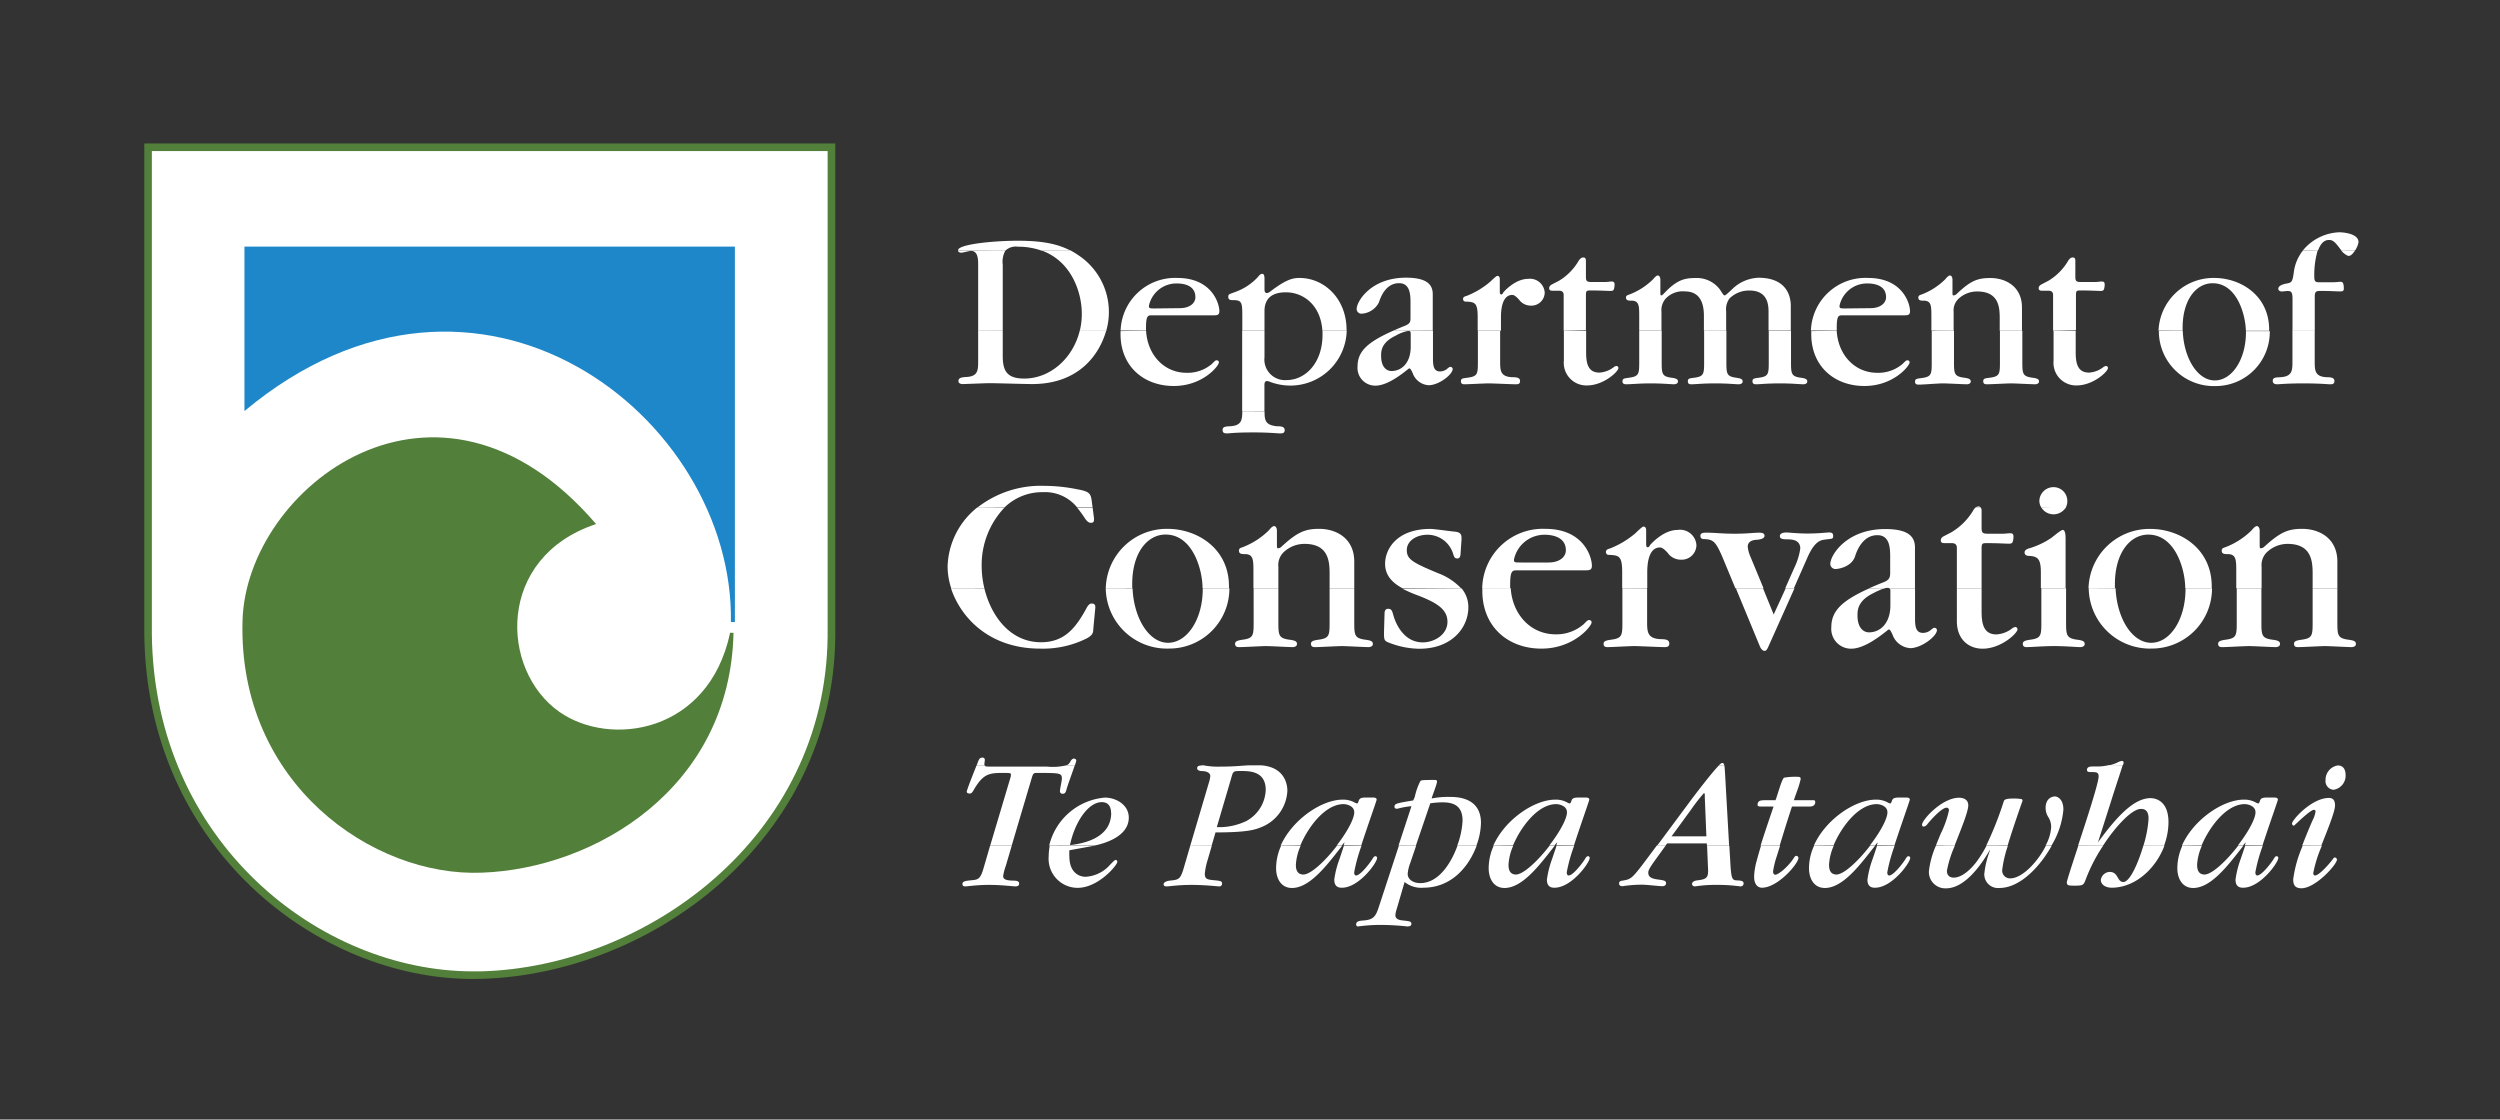 <?xml version="1.0" encoding="UTF-8" standalone="no"?>
<svg
   xmlns:dc="http://purl.org/dc/elements/1.1/"
   xmlns:cc="http://creativecommons.org/ns#"
   xmlns:rdf="http://www.w3.org/1999/02/22-rdf-syntax-ns#"
   xmlns:svg="http://www.w3.org/2000/svg"
   xmlns="http://www.w3.org/2000/svg"
   xmlns:sodipodi="http://sodipodi.sourceforge.net/DTD/sodipodi-0.dtd"
   xmlns:inkscape="http://www.inkscape.org/namespaces/inkscape"
   id="Layer_1"
   data-name="Layer 1"
   viewBox="0 0 364 163"
   version="1.1"
   sodipodi:docname="DOC_logo_horizontal_RGB_White_Text-SVG.svg"
   inkscape:export-filename="C:\Source\doc-dev-systems\doc-api-developer-portal\dev-portal\public\custom-content\DOC_logo_horizontal_RGB_White_Text-SVG.svg.png"
   inkscape:export-xdpi="96"
   inkscape:export-ydpi="96"
   inkscape:version="0.92.2 (5c3e80d, 2017-08-06)">
  <rect x="0" y="0" width="364" height="163" fill="#333333" stroke="none"/>
  <sodipodi:namedview
     pagecolor="#ffffff"
     bordercolor="#666666"
     borderopacity="1"
     objecttolerance="10"
     gridtolerance="10"
     guidetolerance="10"
     inkscape:pageopacity="0"
     inkscape:pageshadow="2"
     inkscape:window-width="1920"
     inkscape:window-height="1018"
     id="namedview80"
     showgrid="false"
     inkscape:zoom="1.7143454"
     inkscape:cx="-35.601644"
     inkscape:cy="73.336258"
     inkscape:window-x="-8"
     inkscape:window-y="-8"
     inkscape:window-maximized="1"
     inkscape:current-layer="Layer_1" />
  <defs
     id="defs49">
    <style
       id="style47">.cls-1,.cls-5{fill:#fff;}.cls-2,.cls-3{fill:#527f3a;}.cls-3,.cls-4,.cls-5{fill-rule:evenodd;}.cls-4{fill:#1e87c9;}</style>
  </defs>
  <title
     id="title51">DOC_logo_horizontal_RGB_White_Text</title>
  <path
     class="cls-1"
     d="M21.55,92.36c.36,30.88,25.71,50.32,48.53,49.6,23.33-.64,50.62-18.72,51-49.24V21.44H21.55V92.36Z"
     id="path53" />
  <path
     class="cls-2"
     d="M68.86,142.54h0c-22.73,0-47.49-19.19-47.85-50.17V20.89H121.62V92.72c-.36,29.9-27,49.12-51.52,49.8ZM22.11,22V92.36c.35,30.31,24.54,49.07,46.74,49.07h0l1.21,0c24-.66,50.09-19.46,50.44-48.69V22Z"
     id="path55" />
  <path
     class="cls-3"
     d="M86.79,76.3C63.67,49.37,35.81,71,35.31,90.41c-.65,23.69,19,37.3,34.84,36.65,16.42-.58,36.15-12.24,36.65-34.92h-.5c-3.1,14.62-17.43,16.7-24.84,11.52-8.71-6.12-9.22-22.54,5.33-27.36Z"
     id="path57" />
  <path
     class="cls-4"
     d="M35.59,59.81V35.91H107V90.56h-.58c.5-29.81-36.72-59.12-70.78-30.75Z"
     id="path59" />
  <path
     class="cls-5"
     d="M147.31,123.13l-.86,2.92a7.76,7.76,0,0,0-.39,1.51c0,.5.5.63,1.39.66.66,0,.94.09.94.45s-.39.39-.53.39c-.36,0-2-.22-3.86-.22s-3.06.22-3.48.22c-.22,0-.39-.11-.39-.33,0-.42.39-.48,1.56-.59.69-.08,1.06-.19,1.47-1.58l1-3.43Zm12.13,0-.4.06-3.34.61a7.47,7.47,0,0,0,0,.86c0,2.73,1.81,3,2.33,3a5.11,5.11,0,0,0,3.62-1.78c.61-.61.67-.67.81-.67s.22.14.22.28c0,.47-2.75,3.78-5.78,3.78a4.23,4.23,0,0,1-4.21-4.59,8.44,8.44,0,0,1,.15-1.53Zm17,0-.66,2.26a9.36,9.36,0,0,0-.36,1.84c0,.83.5.85,1.45.94s1.06.17,1.06.47a.39.39,0,0,1-.45.42c-.11,0-2.09-.22-4-.22s-3.28.22-3.59.22-.47-.08-.47-.33.39-.45.89-.51c1.36-.14,1.56-.16,2.09-2l.91-3.12Zm12.94,0a7.89,7.89,0,0,0-.7,2.76c0,.36,0,1.44,1.09,1.44s3.21-2,4.89-4.19h.75q-.15.21-.3.39c-2,2.56-4.45,5.76-7,5.76-1.56,0-2.31-1.33-2.31-2.89a8,8,0,0,1,.73-3.26Zm8.86,0a23.86,23.86,0,0,0-1.07,3.87c0,.23.05.47.28.47.66,0,2.16-2,2.47-2.56.11-.16.22-.25.34-.25a.26.26,0,0,1,.25.25c0,.7-2.65,4.34-5.12,4.34-.31,0-1.12,0-1.12-1.17a13.45,13.45,0,0,1,.76-3l.55-1.66c0-.06.06-.15.09-.26Zm7.95,0-.87,2.56a5.66,5.66,0,0,0-.36,1.54c0,.8.77,1.35,1.83,1.35,2.64,0,4.46-2.82,5.42-5.45H215c-1.11,3-3.61,6.12-7.76,6.12a3.85,3.85,0,0,1-2.73-.83l-1.17,4a3.15,3.15,0,0,0-.17.84c0,.55.51.69,1,.75,1,.11,1.33.13,1.33.49s-.36.39-.61.39a36,36,0,0,0-3.67-.22,23.72,23.72,0,0,0-3.48.22.26.26,0,0,1-.28-.3c0-.5.56-.53,1.2-.58,1.33-.12,1.67-.62,2.11-2l2.9-8.85Zm14.14,0a7.85,7.85,0,0,0-.69,2.76c0,.36,0,1.44,1.08,1.44s3.21-2,4.89-4.19h.75l-.3.39c-2,2.56-4.45,5.76-7,5.76-1.56,0-2.31-1.33-2.31-2.89a8,8,0,0,1,.73-3.26Zm8.87,0a23.21,23.21,0,0,0-1.08,3.87c0,.23.06.47.28.47.67,0,2.17-2,2.47-2.56.12-.16.23-.25.34-.25a.25.25,0,0,1,.25.25c0,.7-2.64,4.34-5.12,4.34-.31,0-1.11,0-1.11-1.17a14,14,0,0,1,.75-3l.56-1.66c0-.06.05-.15.08-.26Zm13.31,0-1.77,2.45c-.69,1-.75,1.22-.75,1.5,0,.75.75.9,1.59,1,.69.11,1,.14,1,.53,0,.14-.08.42-.56.42s-2.2-.22-3-.22a18.91,18.91,0,0,0-2.78.22c-.19,0-.5-.05-.5-.39s.2-.36.5-.42c1.26-.22,1.34-.22,3.59-3.23l1.41-1.89Zm9.28,0,.14,2.37c.14,2.58.28,2.67,1.06,2.69s.88.23.88.43a.43.43,0,0,1-.47.44,23.89,23.89,0,0,0-3.48-.22,18.88,18.88,0,0,0-3.11.22c-.23,0-.45-.11-.45-.36s.26-.45.7-.51c1.39-.16,1.64-.38,1.64-1.44l-.15-3.62Zm7.39,0c-.14.43-.29.93-.47,1.51a12.82,12.82,0,0,0-.55,2.22c0,.37.16.5.33.5.44,0,1.86-1.14,2.7-2.45.08-.16.22-.3.36-.3a.32.32,0,0,1,.3.3c0,.84-3,4.34-5.31,4.34-.58,0-1.14-.44-1.14-1.61a9.2,9.2,0,0,1,.36-2.25c.16-.62.38-1.39.64-2.25Zm7.82,0a7.85,7.85,0,0,0-.69,2.76c0,.36,0,1.44,1.08,1.44s3.21-2,4.89-4.19H273q-.15.21-.3.39c-2,2.56-4.45,5.76-7,5.76-1.56,0-2.31-1.33-2.31-2.89a7.84,7.84,0,0,1,.74-3.26Zm8.86,0a23.86,23.86,0,0,0-1.07,3.87c0,.23.05.47.28.47.67,0,2.17-2,2.47-2.56.11-.16.23-.25.34-.25a.26.26,0,0,1,.25.25c0,.7-2.65,4.34-5.12,4.34-.31,0-1.11,0-1.11-1.17a14,14,0,0,1,.75-3l.56-1.66c0-.06.05-.15.08-.26Zm8.77,0a16.12,16.12,0,0,0-1.16,3.65c0,.67.39,1,1,1,1.3,0,2.75-1.42,3.67-2.81a17.24,17.24,0,0,0,1.08-1.81h3.12a17.23,17.23,0,0,0-.81,3.43,1.13,1.13,0,0,0,1.17,1.3c1.73,0,4-2.41,5.16-4.72h.85c-1.76,3.12-4.64,6.12-7.6,6.12a2,2,0,0,1-2.2-2,13.08,13.08,0,0,1,.84-3.48h-.06c-.86,1.47-3.36,5.53-6.34,5.53a2.38,2.38,0,0,1-2.5-2.5,12.74,12.74,0,0,1,1-3.66Zm21.59,0a23.89,23.89,0,0,0-2.5,4.82c-.34.91-.39,1-1.59,1-.89,0-1.2,0-1.2-.47,0-.26.76-2.56,1.66-5.31Zm8.92,0c-1.28,3.42-4.32,6.12-7.67,6.12-.89,0-1.59-.44-1.59-1.14a1.36,1.36,0,0,1,1.28-1.16c1.31,0,1.06,1.47,2,1.47s2.15-2.7,2.91-5.29Zm5.46,0a7.89,7.89,0,0,0-.7,2.76c0,.36,0,1.44,1.08,1.44s3.21-2,4.89-4.19h.75l-.29.39c-2,2.56-4.45,5.76-7,5.76-1.56,0-2.31-1.33-2.31-2.89a8,8,0,0,1,.73-3.26Zm8.86,0a23.21,23.21,0,0,0-1.08,3.87c0,.23.06.47.28.47.67,0,2.18-2,2.48-2.56.11-.16.22-.25.33-.25a.25.25,0,0,1,.25.25c0,.7-2.64,4.34-5.11,4.34-.31,0-1.12,0-1.12-1.17a14,14,0,0,1,.75-3l.56-1.66.09-.26Zm8.61,0a18.45,18.45,0,0,0-1.26,4c0,.17.09.34.25.34.67,0,2.34-2,2.59-2.37.06-.08.17-.25.3-.25a.33.33,0,0,1,.31.31c0,.7-3.11,4.17-5.17,4.17-.92,0-1.2-.47-1.2-1.3a18,18,0,0,1,1.37-4.86Z"
     id="path61" />
  <path
     class="cls-5"
     d="M143.35,111.42c.07.2.29.2,1,.2h8.1a8.59,8.59,0,0,0,2.87-.2h1.17c-.36,1.08-1.08,3-1.21,3.54s-.33.61-.53.61a.37.37,0,0,1-.42-.42c0-.25.28-1.5.28-1.78,0-.83-.3-.83-3.67-.83-.53,0-.53.11-.83,1.11l-2.81,9.48h-3.13l2.93-9.84a1.47,1.47,0,0,0,.09-.5c0-.25-.11-.25-1.26-.25-2,0-2.83.19-4.19,2.53-.23.42-.39.47-.56.47s-.42-.05-.42-.28,1-2.76,1.44-3.84Zm31.82,0a11.06,11.06,0,0,0,2.53.2c1.88,0,2.91-.12,4.07-.19h1.84c3.83.28,3.83,3.36,3.83,3.7a6,6,0,0,1-3.76,5.29c-.89.36-1.92.78-6.7.78l-.57,1.94H173.3L176,114a4.25,4.25,0,0,0,.22-1c0-.59-.78-.73-1.2-.73s-.72-.16-.72-.41a.37.37,0,0,1,.34-.37Zm75.89,0c.06.26.09,1,.11,1.23l.59,10.48h-3.24l0-.33h-5.78l-.24.33h-1.22l5.16-6.95c.6-.78,2.84-3.74,3.85-4.75Zm58,0c-.33,1.07-1.31,4-1.65,5.12l-1.95,6.12c2.67-3.67,5.21-6.45,7.65-6.45.92,0,2.65.55,2.62,3.58a9.78,9.78,0,0,1-.65,3.35h-3a16.8,16.8,0,0,0,.75-3.92c0-1.39-.72-1.44-1.13-1.44-1.27,0-3.6,2.44-5.51,5.36h-3.63c1.35-4.08,3-9.18,3-10.09,0-.64-.36-.64-1.23-.64-.38,0-.47-.14-.47-.31,0-.5.58-.5.84-.5l.64,0a7.17,7.17,0,0,0,1.76-.21Zm-156.3,11.71a9.12,9.12,0,0,1,8.12-7c1.55,0,3.47,1,3.47,2.92,0,2.72-3.45,3.74-4.94,4.05Zm33.7,0c1.71-3.82,6-6.7,9-6.7a3.4,3.4,0,0,1,1.67.36,2.18,2.18,0,0,0,.45.2c.11,0,.22-.25.24-.37.14-.38.31-.5,1.11-.5l.92,0c.2,0,.59,0,.59.31,0,.14-1.27,3.69-2.24,6.66h-2.57a3.47,3.47,0,0,0,.13-.44,3,3,0,0,0-.39.46l-.75,0c1.43-1.85,2.56-3.85,2.56-4.84s-1.22-1.19-1.55-1.19c-2.66,0-5.13,3.26-6.29,6Zm17.16,0,1.89-5.75a11.54,11.54,0,0,0-2,.36.61.61,0,0,1-.22,0,.25.25,0,0,1-.25-.28c0-.47.28-.5,2.73-.92L206,116a9.09,9.09,0,0,1,.81-2.28c.11-.11.17-.16,2-.16.36,0,.42.05.42.25,0,.36-.78,2.28-.78,2.45a12.12,12.12,0,0,1,2.59-.23c1,0,4.59,0,4.59,3.79a9.92,9.92,0,0,1-.67,3.31h-2.79a12,12,0,0,0,.78-3.64c0-2.42-1.63-2.67-3-2.67a13.1,13.1,0,0,0-1.7.14l-2.1,6.17Zm13.8,0c1.7-3.82,6-6.7,9-6.7a3.37,3.37,0,0,1,1.67.36,2.18,2.18,0,0,0,.45.2c.11,0,.22-.25.25-.37.14-.38.3-.5,1.11-.5l.92,0c.19,0,.58,0,.58.31,0,.14-1.27,3.69-2.23,6.66h-2.58c.06-.17.12-.37.14-.44a3,3,0,0,0-.4.46l-.75,0c1.43-1.85,2.57-3.85,2.57-4.84s-1.23-1.19-1.56-1.19c-2.66,0-5.12,3.26-6.29,6Zm38.92,0c.55-1.77,1.28-3.89,1.89-5.7h-1.75c-.28,0-.58,0-.58-.22,0-.7.53-.7,1.28-.7h1.33c.23-.5.92-3.14,1.26-3.28a9.35,9.35,0,0,1,1.8-.13c.36,0,.61,0,.61.32a12.39,12.39,0,0,1-.5,1.68l-.36,1a2.22,2.22,0,0,1-.14.41h2.9c.22,0,.22.23.22.28,0,.53-.48.64-.76.64h-2.63c-.82,2.52-.95,2.95-1.79,5.69Zm7.75,0c1.7-3.82,6-6.7,9-6.7a3.4,3.4,0,0,1,1.67.36,2.33,2.33,0,0,0,.44.2c.12,0,.23-.25.25-.37.15-.38.31-.5,1.12-.5l.92,0c.19,0,.58,0,.58.31,0,.14-1.27,3.69-2.24,6.66h-2.57a3.47,3.47,0,0,0,.13-.44,3,3,0,0,0-.39.46l-.75,0c1.43-1.85,2.56-3.85,2.56-4.84s-1.22-1.19-1.55-1.19c-2.66,0-5.13,3.26-6.29,6Zm17.77,0c.24-.62.49-1.21.71-1.75a14.55,14.55,0,0,0,1.2-3.39c0-.31-.2-.39-.34-.39-.77,0-2.5,2-2.86,2.47a.76.76,0,0,1-.47.28c-.17,0-.25-.11-.25-.28,0-.69,2.89-3.92,5.39-3.92.17,0,1.34,0,1.34,1.11,0,.94-1.1,3.58-2,5.88Zm7.33,0a49.07,49.07,0,0,0,2.51-6.31c.1-.36.19-.55,1.41-.55a6.11,6.11,0,0,1,1.23.08.24.24,0,0,1,.14.25s-1.29,3.61-2.17,6.52Zm8.64,0a6.43,6.43,0,0,0,.82-2.7,2.66,2.66,0,0,0-.42-1.47,2.49,2.49,0,0,1-.39-1.31c0-1.55,1.12-1.69,1.37-1.69s1.22.28,1.22,1.92a12,12,0,0,1-1.75,5.25Zm19.85,0c1.7-3.82,6-6.7,9-6.7a3.35,3.35,0,0,1,1.66.36,2.46,2.46,0,0,0,.45.2c.11,0,.22-.25.25-.37.14-.38.3-.5,1.11-.5l.92,0c.2,0,.59,0,.59.31,0,.14-1.27,3.69-2.24,6.66h-2.57c.05-.17.12-.37.13-.44a3.61,3.61,0,0,0-.4.46l-.75,0c1.43-1.85,2.57-3.85,2.57-4.84s-1.22-1.19-1.56-1.19c-2.65,0-5.12,3.26-6.28,6Zm17.52,0c.53-1.41,1.11-2.77,1.5-3.67a4,4,0,0,0,.44-1.28c0-.05,0-.27-.22-.27-.59,0-2.86,2.31-2.92,2.31a.31.31,0,0,1-.28-.31c0-.53,2.87-3.73,5.37-3.73.83,0,.89.69.89,1.11,0,.87-1.07,3.49-2,5.84Zm-91.82-1.36h5.07l-.23-5.65c0-.58,0-.63-.14-.63a24.91,24.91,0,0,0-1.86,2.39l-2.84,3.89Zm-66.21-1.34a9.17,9.17,0,0,0,4.28-.88,5.37,5.37,0,0,0,2.84-4.54c0-2.75-2.39-2.75-3.59-2.75s-1.14,0-1.47,1.16l-2.06,7Zm-15.4-2.08c0-.25,0-1.56-1.34-1.56-2.06,0-4,3.09-4.64,6.26,1.92-.22,6-1,6-4.7Zm178-3.36a1.26,1.26,0,0,1-1.17-1.42,2.11,2.11,0,0,1,1.78-2.12c1.14,0,1.14,1.17,1.14,1.42a2.07,2.07,0,0,1-1.75,2.12Z"
     id="path63" />
  <path
     class="cls-5"
     d="M142.21,111.42l.15-.41c.16-.42.28-.7.66-.7a.32.32,0,0,1,.37.36c0,.06-.06.45-.06.53a1.18,1.18,0,0,0,0,.22Zm13.12,0a1.16,1.16,0,0,0,.52-.55c.22-.39.42-.42.53-.42s.33.11.33.28a4.44,4.44,0,0,1-.21.7Zm19.29,0a.47.47,0,0,1,.16,0,2.47,2.47,0,0,1,.39,0Zm7.15,0,1.24,0a5.82,5.82,0,0,1,.6,0Zm68.5,0c.22-.2.38-.33.46-.33a.28.28,0,0,1,.3.25.34.34,0,0,1,0,.08Zm56.85,0a5.37,5.37,0,0,0,1.1-.36,2.28,2.28,0,0,1,.7-.27c.25,0,.27.13.27.25s0,.16-.1.38Z"
     id="path65" />
  <path
     class="cls-5"
     d="M143.32,85.65c1,4.12,3.81,7.86,8.25,7.86,3.42,0,5.05-2.08,6.61-4.93.07-.15.37-.71.74-.71.56,0,.56.34.56.59l-.3,3.16c0,.52-.11.85-.89,1.3a14.24,14.24,0,0,1-6.83,1.52c-7.47,0-11.6-4.56-13-8.8Zm21.58,0c.18,4.34,2.37,7.94,5.17,7.94s5.05-3.45,5.05-7.83v-.12H179a8.75,8.75,0,0,1-8.78,8.79A8.9,8.9,0,0,1,161,85.72v-.08Zm21.23,0V90.4c0,2.07,0,2.52,1.6,2.74.92.11,1.11.29,1.11.63s-.37.45-.63.45c-.56,0-3.19-.15-3.9-.15-.55,0-3.22.15-3.81.15-.3,0-.67,0-.67-.49,0-.33.3-.48,1.11-.59,1.59-.22,1.59-.63,1.59-2.71V85.65Zm11.05,0V90.4c0,2.07,0,2.52,1.6,2.74.92.11,1.11.29,1.11.63s-.37.45-.63.45c-.56,0-3.26-.15-3.86-.15s-3.26.15-3.89.15c-.26,0-.63,0-.63-.49,0-.33.26-.48,1.11-.59,1.6-.22,1.6-.63,1.6-2.71V85.65Zm15.61,0a4.22,4.22,0,0,1,1,2.81c0,2.79-2.26,6-7.16,6a12.48,12.48,0,0,1-4.67-1c-.45-.22-.45-.52-.45-1.41l.08-2.74c0-.12,0-.67.52-.67s.59.33.78,1,1.26,3.89,4.26,3.89c1.67,0,3.6-1.11,3.6-3s-1.71-2.82-4.26-3.82a18.67,18.67,0,0,1-2.3-1Zm7.17,0c.26,3.84,2.92,6.71,6.55,6.71a6.06,6.06,0,0,0,4.08-1.48c.55-.56.59-.6.81-.6a.34.34,0,0,1,.34.34c0,.55-2.6,3.82-7.31,3.82-4.9,0-8.6-3.23-8.6-8.39,0-.14,0-.28,0-.42l4.12,0Zm19.86,0v4.78c0,1.52,0,2.52,1.89,2.63.82,0,1.34.08,1.34.64s-.49.52-.78.52c-.63,0-3.64-.15-4.31-.15s-3.26.15-3.85.15c-.26,0-.63,0-.63-.49,0-.33.26-.48,1.11-.59,1.63-.22,1.63-.63,1.63-2.71V85.65Zm16.87,0,1.56,3.82L260,85.65h1.28l-3.77,8.42c-.22.52-.37.7-.59.7s-.49-.22-.67-.63l-3.51-8.49Zm17.69,0a10.92,10.92,0,0,0-1.59.7c-2.34,1.12-2.34,2.53-2.34,3.27,0,1.78.86,2.45,1.67,2.45,1.67,0,3.12-1.34,3.12-3.94V86a.4.4,0,0,0-.13-.34h3.72v4.41c0,1.15.12,2.08,1.16,2.08a1.77,1.77,0,0,0,1.07-.37c.41-.34.45-.37.63-.37a.35.35,0,0,1,.33.33c0,.89-2.26,2.63-3.89,2.63a2.94,2.94,0,0,1-2.59-2c-.34-.71-.41-.71-.52-.71s-.26.16-.26.16c-1.56,1.25-3.56,2.63-5.23,2.63a2.88,2.88,0,0,1-2.89-3.12c0-2.34,1.46-3.84,5.54-5.67Zm14.14,0V89c0,1.66.22,3.37,2.15,3.37a4.12,4.12,0,0,0,2.37-.93,1,1,0,0,1,.41-.15.34.34,0,0,1,.3.34c0,.56-2.38,2.82-5.09,2.82-1.92,0-3.74-1.26-3.74-4V85.65Zm12.3,0v4.78c0,2,0,2.49,1.6,2.71.93.11,1.11.29,1.11.63s-.37.45-.63.45c-.56,0-2.15-.15-3.86-.15-1.55,0-3.26.15-3.89.15-.26,0-.63,0-.63-.49,0-.33.29-.48,1.11-.59,1.59-.22,1.59-.63,1.59-2.67V85.65Zm7.21,0c.18,4.34,2.38,7.94,5.18,7.94s5-3.45,5-7.83v-.12h3.86a8.76,8.76,0,0,1-8.79,8.79,8.9,8.9,0,0,1-9.16-8.72v-.08Zm21.23,0V90.4c0,2.07,0,2.52,1.6,2.74.92.11,1.11.29,1.11.63s-.37.45-.63.45c-.55,0-3.19-.15-3.89-.15s-3.23.15-3.82.15c-.3,0-.67,0-.67-.49,0-.33.3-.48,1.11-.59,1.6-.22,1.6-.63,1.6-2.71V85.65Zm11.06,0V90.4c0,2.07,0,2.52,1.59,2.74.93.11,1.11.29,1.11.63s-.37.45-.63.45c-.55,0-3.26-.15-3.85-.15s-3.27.15-3.9.15c-.26,0-.63,0-.63-.49,0-.33.26-.48,1.12-.59,1.59-.22,1.59-.63,1.59-2.71V85.65Z"
     id="path67" />
  <path
     class="cls-5"
     d="M146.23,73.93a12.13,12.13,0,0,0-3.3,8.45,13.88,13.88,0,0,0,.39,3.25l-4.83,0a10.34,10.34,0,0,1-.52-3.12,11.39,11.39,0,0,1,4.3-8.61Zm12.86,0,.2,1.56c0,.37,0,.63-.45.63-.26,0-.48-.08-.89-.67a15.83,15.83,0,0,0-1.1-1.51Zm129.33,0a.76.76,0,0,1,.1.41v2.52c0,.7.14.85.93.85h2.11c.52,0,.78-.07,1.11-.07s.55.07.48.74-.18.78-.67.78-1.48-.08-3.26-.08c-.63,0-.7.08-.7.86v5.71h-3.6v-5.9c0-.48-.3-.7-.86-.67-.29,0-.55,0-.85,0s-.63,0-.63-.41.41-.59.56-.66l1-.52a9.2,9.2,0,0,0,3.26-3.34,2.84,2.84,0,0,1,.24-.26Zm12.33,0a2.09,2.09,0,0,1-3.51,0ZM161,85.65A8.88,8.88,0,0,1,170,77c4.23,0,8.94,2.78,8.94,8.38a1.93,1.93,0,0,1,0,.24l-3.85,0c0-2.61-1.4-7.79-5.38-7.79-2.67,0-4.86,2.67-4.86,7.2,0,.2,0,.39,0,.59Zm21.5,0V83.31c0-1.74,0-2.56-1.11-2.63-.59,0-1,0-1-.52,0-.22.11-.37.52-.48a11.1,11.1,0,0,0,3.78-2.41c.26-.3.56-.67.82-.67s.41.33.41.67v1.81c0,.63,0,.75.15.75a.74.74,0,0,0,.51-.23C188.87,77.49,190,77,192.07,77c2.44,0,5.11,1.33,5.11,4.78v3.86h-3.59V83.72c0-1.74,0-4.53-3.64-4.53a4.37,4.37,0,0,0-3.11,1.27,2.61,2.61,0,0,0-.71,2.07v3.12Zm21.7,0c-1.4-.76-2.53-1.81-2.53-3.56,0-2.12,1.67-5.08,6.61-5.08.55,0,3.3.4,3.59.4.93.12.93.52.93,1.12l-.15,2.19c0,.14-.07.59-.44.59s-.45-.08-.67-.78a3.89,3.89,0,0,0-3.71-2.67c-1.59,0-3,.89-3,2.23s.82,1.81,4.56,3.37a8.86,8.86,0,0,1,3.34,2.19Zm11.61,0A8.83,8.83,0,0,1,225,77c5.6,0,6.78,4.11,6.78,5.37,0,.67-.41.67-1,.67h-9.9c-.63,0-1,0-1,2,0,.21,0,.42,0,.63Zm20.38,0V83.28c0-2.34-.48-2.42-1.89-2.49a.41.41,0,0,1-.48-.41c0-.26.15-.41.59-.52a13,13,0,0,0,3.75-2.26c.07-.07.93-.93,1.11-.93.37,0,.41.3.41.63v1.86c0,.22,0,.52.22.52s.3-.23.34-.3,1.89-2.22,4-2.22A2.39,2.39,0,0,1,247,79.38a2.15,2.15,0,0,1-2.27,2.11,2.33,2.33,0,0,1-1.92-1c-.63-.7-.93-.78-1.15-.78-.74,0-1.82.56-1.82,3.64v2.26Zm16.48,0-1.91-4.6c-1-2.3-1.36-2.49-2.62-2.56-.19,0-.56,0-.56-.48s.56-.45,1-.45c1.11,0,2.19.15,4,.15s2.71-.15,3.56-.15c.22,0,.78,0,.78.45s-.74.55-1.19.59c-.22,0-1.26.08-1.26,1a4.75,4.75,0,0,0,.3,1.23l2,4.82Zm7.26,0,1.33-3a9.55,9.55,0,0,0,.86-2.78c0-1.11-.9-1.3-1.64-1.34-1,0-1.33-.07-1.33-.48s.52-.52.93-.52,1.63.15,3,.15c1.86,0,2.75-.15,3.24-.15.22,0,.59,0,.59.49s-.11.4-1.26.55c-.52.08-1.41.19-2.45,2.52l-2,4.53Zm12.22,0c.65-.29,1.35-.58,2.13-.89s.93-.67.93-1.34V81c0-1.3-.11-3.08-1.86-3.08-2.14,0-3,2.26-3.26,3.11-.59,1.67-2.74,1.82-2.78,1.82a.76.76,0,0,1-.82-.74c0-1.26,2.34-5.08,8-5.08,3.48,0,4.33,1.18,4.33,2.7v5.94h-3.72a.43.43,0,0,0-.28-.08,1.38,1.38,0,0,0-.45.09Zm25,0V83.42c0-1.89-.33-2.41-1.67-2.48-.11,0-.7,0-.7-.48,0-.26.15-.45.59-.6a11.55,11.55,0,0,0,3.27-1.52c.26-.18,1.41-1.18,1.7-1.18s.41.48.41,1.29v7.2Zm6.94,0a8.88,8.88,0,0,1,9-8.64c4.23,0,8.94,2.78,8.94,8.38v.24l-3.86,0c0-2.61-1.39-7.79-5.38-7.79-2.66,0-4.86,2.67-4.86,7.2,0,.2,0,.39,0,.59Zm21.51,0V83.31c0-1.74,0-2.56-1.12-2.63-.59,0-1,0-1-.52,0-.22.11-.37.52-.48a11.1,11.1,0,0,0,3.78-2.41c.27-.3.56-.67.82-.67s.41.33.41.67v1.81c0,.63,0,.75.15.75a.79.79,0,0,0,.52-.23C332,77.49,333.12,77,335.2,77c2.45,0,5.12,1.33,5.12,4.78v3.86h-3.6V83.72c0-1.74,0-4.53-3.64-4.53A4.37,4.37,0,0,0,330,80.46a2.61,2.61,0,0,0-.71,2.07v3.12ZM225.47,81.9c1.6,0,2.52-.81,2.52-1.78,0-2.19-2.52-2.26-3.07-2.26a4.54,4.54,0,0,0-4.49,3.63c0,.41.14.41,1,.41Z"
     id="path69" />
  <path
     class="cls-5"
     d="M184.12,59.88c0,1.26.07,2,1.76,2.18.7,0,1.17.07,1.17.57s-.43.47-.7.47c-.44,0-1.6-.14-3.8-.14-2.84,0-3.48.14-3.84.14s-.7,0-.7-.5.49-.51,1.16-.54c1.6-.12,1.7-.9,1.71-2.19ZM142.27,73.93a15,15,0,0,1,9.82-3.19,24.41,24.41,0,0,1,4.86.52c1.67.3,1.86.63,2,1.63l.13,1h-2.24a6,6,0,0,0-5-2.23,7.85,7.85,0,0,0-5.6,2.24Zm145.37,0a.63.63,0,0,1,.4-.19.43.43,0,0,1,.38.18Zm9.6,0a1.87,1.87,0,0,1-.31-1,2.06,2.06,0,0,1,2.07-2,2,2,0,0,1,2,2.08,1.9,1.9,0,0,1-.29,1Z"
     id="path71" />
  <path
     class="cls-5"
     d="M146,48.15v3.66c0,2.14.56,3.31,3.13,3.31,3.72,0,7.09-2.88,8.09-7h3.85c-1,3.54-4,7.8-10.8,7.8-1,0-5.27-.13-6.11-.13-.6,0-3.77.13-3.94.13s-.67,0-.67-.46.51-.54,1.17-.57c1.7-.1,1.7-1,1.7-2.37v-4.4Zm20.87,0c.19,3.49,2.6,6.13,5.89,6.13A5.44,5.44,0,0,0,176.44,53c.5-.5.53-.54.73-.54a.3.3,0,0,1,.3.31c0,.5-2.33,3.43-6.57,3.43-4.41,0-7.75-2.9-7.75-7.54,0-.15,0-.3,0-.45Zm17.24,0V52a3,3,0,0,0,3.21,3.34c2.73,0,5.24-2.47,5.24-6.61,0-.2,0-.39,0-.59h3.52a8.2,8.2,0,0,1-8.21,8,8.4,8.4,0,0,1-3-.56,1.27,1.27,0,0,0-.37-.1c-.4,0-.4.36-.4.7v3.5a1.09,1.09,0,0,0,0,.18h-3.24V48.15Zm24.53,0v4.06c0,1,.1,1.87,1,1.87a1.62,1.62,0,0,0,1-.33c.37-.3.4-.33.57-.33a.32.32,0,0,1,.3.3c0,.8-2,2.37-3.51,2.37a2.65,2.65,0,0,1-2.33-1.81c-.3-.63-.37-.63-.47-.63s-.23.13-.23.13c-1.4,1.14-3.21,2.37-4.71,2.37a2.58,2.58,0,0,1-2.6-2.8c0-2.15,1.38-3.52,5.25-5.22l5.73,0Zm9.78,0v4.4c0,1.37,0,2.27,1.7,2.37.74,0,1.2.07,1.2.57s-.43.46-.7.46c-.56,0-3.27-.13-3.87-.13s-2.94.13-3.47.13c-.23,0-.57,0-.57-.43s.24-.43,1-.53c1.47-.2,1.47-.57,1.47-2.44v-4.4Zm12.52,0v3.1c0,1.5.19,3,1.93,3a3.77,3.77,0,0,0,2.14-.83.72.72,0,0,1,.37-.13.29.29,0,0,1,.26.3c0,.5-2.14,2.53-4.57,2.53a3.29,3.29,0,0,1-3.37-3.63V48.15Zm11,0v4.37c0,1.86,0,2.27,1.37,2.47.84.1,1,.26,1,.56s-.33.4-.63.4-1.67-.13-3.37-.13c-1.54,0-2.9.13-3.44.13-.27,0-.64,0-.64-.43s.31-.43,1-.53c1.44-.2,1.44-.57,1.44-2.44v-4.4Zm9.42,0v4.37c0,1.86,0,2.27,1.37,2.47.83.1,1,.26,1,.56s-.34.4-.57.4c-.53,0-1.6-.13-3.4-.13s-2.91.13-3.44.13c-.27,0-.57,0-.57-.43s.23-.43,1-.53c1.37-.2,1.37-.57,1.37-2.47V48.15Zm9.41,0v4.37c0,1.86,0,2.27,1.37,2.47.83.1,1,.26,1,.56s-.33.4-.57.4c-.5,0-1.67-.13-3.4-.13-1.91,0-2.91.13-3.44.13-.23,0-.57,0-.57-.43s.27-.43,1-.53c1.37-.2,1.37-.57,1.37-2.47V48.15Zm6.65,0c.2,3.49,2.6,6.13,5.9,6.13A5.43,5.43,0,0,0,277,53c.51-.5.54-.54.74-.54a.3.3,0,0,1,.3.31c0,.5-2.34,3.43-6.58,3.43-4.41,0-7.74-2.9-7.74-7.54,0-.15,0-.3,0-.45Zm17.08,0v4.37c0,1.86,0,2.27,1.44,2.47.83.1,1,.26,1,.56s-.33.4-.57.4c-.5,0-2.87-.13-3.5-.13S280,56,279.42,56c-.26,0-.59,0-.59-.43s.27-.43,1-.53c1.43-.2,1.43-.57,1.43-2.44v-4.4Zm9.95,0v4.37c0,1.86,0,2.27,1.43,2.47.84.1,1,.26,1,.56s-.34.4-.57.4c-.51,0-2.94-.13-3.47-.13s-2.94.13-3.51.13c-.23,0-.57,0-.57-.43s.24-.43,1-.53c1.43-.2,1.43-.57,1.43-2.44v-4.4Zm7.77,0v3.1c0,1.5.2,3,1.94,3a3.74,3.74,0,0,0,2.13-.83.79.79,0,0,1,.37-.13.29.29,0,0,1,.26.3c0,.5-2.13,2.53-4.57,2.53A3.29,3.29,0,0,1,299,52.52V48.15Zm15.59,0c.13,3.94,2.12,7.24,4.66,7.24s4.54-3.11,4.54-7v-.18h3.47a7.88,7.88,0,0,1-7.91,8,8,8,0,0,1-8.24-7.84v-.17Zm19.21,0v4.37c0,1.4,0,2.3,1.7,2.4.7,0,1.17.07,1.17.57s-.43.46-.7.46-1.47-.13-3.8-.13-3.58.13-3.78.13-.7,0-.7-.5.47-.5,1.17-.53c1.7-.13,1.7-1,1.7-2.4V48.15Zm-131.62.39c0-.33-.2-.36-.36-.36a5.7,5.7,0,0,0-1.84.7c-2.11,1-2.11,2.27-2.11,2.93,0,1.61.77,2.21,1.51,2.21,1.5,0,2.8-1.2,2.8-3.54V48.54Z"
     id="path73" />
  <path
     class="cls-5"
     d="M146.4,36.45a3.42,3.42,0,0,0-.4,2.11v9.59h-3.58V38.36c0-1.36-.4-1.83-1.06-1.83-.2,0-1.17.26-1.4.26s-.46-.09-.47-.33Zm9.45,0a12.4,12.4,0,0,1,1.16.71,9.91,9.91,0,0,1,4.06,11h-3.85a10.47,10.47,0,0,0,.29-2.48c0-3.1-1.49-7.66-5.89-9.22Zm181.61,0a12.67,12.67,0,0,0-.5,3.78c0,.74.13.87.73.87h1.63c.94,0,1.17-.07,1.47-.07s.47.17.47,1c0,.3-.13.4-.5.4-.67,0-1.23-.07-3-.07-.59,0-.73.2-.73.81v5h-3.24V43.57c0-1.1-.2-1.2-.77-1.2-.06,0-.66.07-.8.07s-.5-.07-.5-.4.37-.61,1.27-.77c.7-.14.8-.24,1-1.71a6.31,6.31,0,0,1,1.33-3.1Zm5.44,0c-.27.44-.61.81-.91.81s-.9-.5-1-.67l-.11-.15ZM163.16,48.15a7.94,7.94,0,0,1,8.27-7.68c5,0,6.11,3.7,6.11,4.84,0,.6-.37.6-.9.6h-8.91c-.57,0-.87,0-.87,1.77,0,.15,0,.3,0,.45l-3.71,0Zm17.72,0V46.31c0-2.14,0-2.57-1.17-2.61-.54,0-.87,0-.87-.46s.1-.37,1.2-.8a8.24,8.24,0,0,0,3.14-2.14c.23-.3.4-.43.63-.43s.3.36.3.66V42c0,.33,0,.67.37.67a.94.94,0,0,0,.44-.2c2.43-1.87,3.4-2,4.3-2,3.57,0,6.84,3,6.84,7.57v.1h-3.52c-.24-3.68-2.72-5.58-5.32-5.58-3.11,0-3.11,2.13-3.11,2.87v2.71Zm22,0c.51-.24,1.06-.47,1.66-.71.8-.33.83-.6.83-1.2V44c0-1.17-.1-2.77-1.66-2.77-1.94,0-2.68,2-2.94,2.8a3,3,0,0,1-2.51,1.64.68.68,0,0,1-.73-.67c0-1.14,2.1-4.57,7.18-4.57,3.13,0,3.9,1.06,3.9,2.43v5.25Zm12.27,0v-2c0-2.11-.43-2.17-1.7-2.24a.37.37,0,0,1-.43-.37c0-.23.13-.36.53-.46A12.1,12.1,0,0,0,217,41c.07-.07.84-.83,1-.83.34,0,.37.26.37.56V42.4c0,.2,0,.47.2.47s.27-.2.3-.27,1.7-2,3.64-2a2.15,2.15,0,0,1,2.4,2,1.93,1.93,0,0,1-2,1.9,2.11,2.11,0,0,1-1.73-.86c-.57-.64-.83-.7-1-.7-.67,0-1.64.5-1.64,3.27v1.94Zm12.52,0V42.94c0-.44-.27-.64-.77-.61-.27,0-.5,0-.77,0s-.57,0-.57-.37.37-.53.5-.6l.91-.47a8.24,8.24,0,0,0,2.93-3c.14-.17.34-.4.57-.4s.44,0,.44.53v2.27c0,.64.13.77.83.77h1.9c.47,0,.7-.07,1-.07s.5.07.43.67-.16.7-.59.7-1.34-.07-2.94-.07c-.57,0-.63.07-.63.77v5Zm11,0v-2c0-1.57,0-2.3-1-2.37-.53,0-.93,0-.93-.47,0-.2.13-.33.5-.43a9.91,9.91,0,0,0,3.4-2.17c.24-.27.51-.6.74-.6s.37.3.37.6v1.63c0,.57,0,.67.13.67s.27-.16.47-.36c1.87-2,3.07-2.17,4.57-2.17a4.18,4.18,0,0,1,3.54,1.73c.46.74.53.8.67.8s1-.83,1.17-1a5.8,5.8,0,0,1,3.73-1.57c4.34,0,4.71,3,4.71,4.07v3.61h-3.24V45.54c0-1,0-3.24-2.8-3.24a4.06,4.06,0,0,0-2.87,1.14,2.64,2.64,0,0,0-.5,1.9v2.81h-3.24V46c0-1.71-.47-3.57-2.77-3.57a3.39,3.39,0,0,0-2.87,1.13,2.58,2.58,0,0,0-.54,1.87v2.71Zm25,0A7.94,7.94,0,0,1,272,40.47c5,0,6.1,3.7,6.1,4.84,0,.6-.36.6-.9.6h-8.91c-.57,0-.86,0-.86,1.77v.45l-3.7,0Zm17.54,0v-2c0-1.57,0-2.3-1-2.37-.53,0-.9,0-.9-.47,0-.2.1-.33.47-.43a9.91,9.91,0,0,0,3.4-2.17c.23-.27.51-.6.74-.6s.36.3.36.6v1.63c0,.57,0,.67.14.67a.66.66,0,0,0,.46-.2c2-1.9,3-2.33,4.91-2.33,2.2,0,4.61,1.2,4.61,4.3v3.38h-3.24V46.51c0-1.57,0-4.07-3.27-4.07a3.93,3.93,0,0,0-2.8,1.13,2.35,2.35,0,0,0-.64,1.87v2.71Zm17.72,0V42.94c0-.44-.27-.64-.77-.61-.26,0-.5,0-.76,0s-.57,0-.57-.37.37-.53.5-.6l.9-.47a8.25,8.25,0,0,0,2.94-3c.13-.17.33-.4.57-.4s.43,0,.43.53v2.27c0,.64.13.77.83.77H305c.46,0,.7-.07,1-.07s.5.07.43.67-.17.7-.6.7-1.33-.07-2.94-.07c-.57,0-.63.07-.63.77v5Zm15.35,0a8,8,0,0,1,8.11-7.68c3.8,0,8,2.5,8,7.54v.15H327c-.06-2.36-1.3-6.92-4.84-6.92-2.4,0-4.37,2.41-4.37,6.48,0,.14,0,.29,0,.43Zm-142.5-3.28c1.44,0,2.27-.73,2.27-1.6,0-2-2.27-2-2.77-2a4.09,4.09,0,0,0-4,3.27c0,.37.13.37.9.37Zm100.56,0c1.43,0,2.27-.73,2.27-1.6,0-2-2.27-2-2.78-2a4.09,4.09,0,0,0-4,3.27c0,.37.14.37.91.37Z"
     id="path75" />
  <path
     class="cls-5"
     d="M139.49,36.45v0c0-.94,5.57-1.4,8.68-1.4,3.54,0,5.8.45,7.68,1.43h-4.23a10.17,10.17,0,0,0-3.42-.56,2.18,2.18,0,0,0-1.8.56Zm195.82,0a7.21,7.21,0,0,1,5.28-2.63c.47,0,2.81.14,2.81,1.44a3,3,0,0,1-.5,1.2h-2c-.89-1.19-1.18-1.52-1.8-1.52-.79,0-1.28.66-1.59,1.53Z"
     id="path77" />
</svg>
